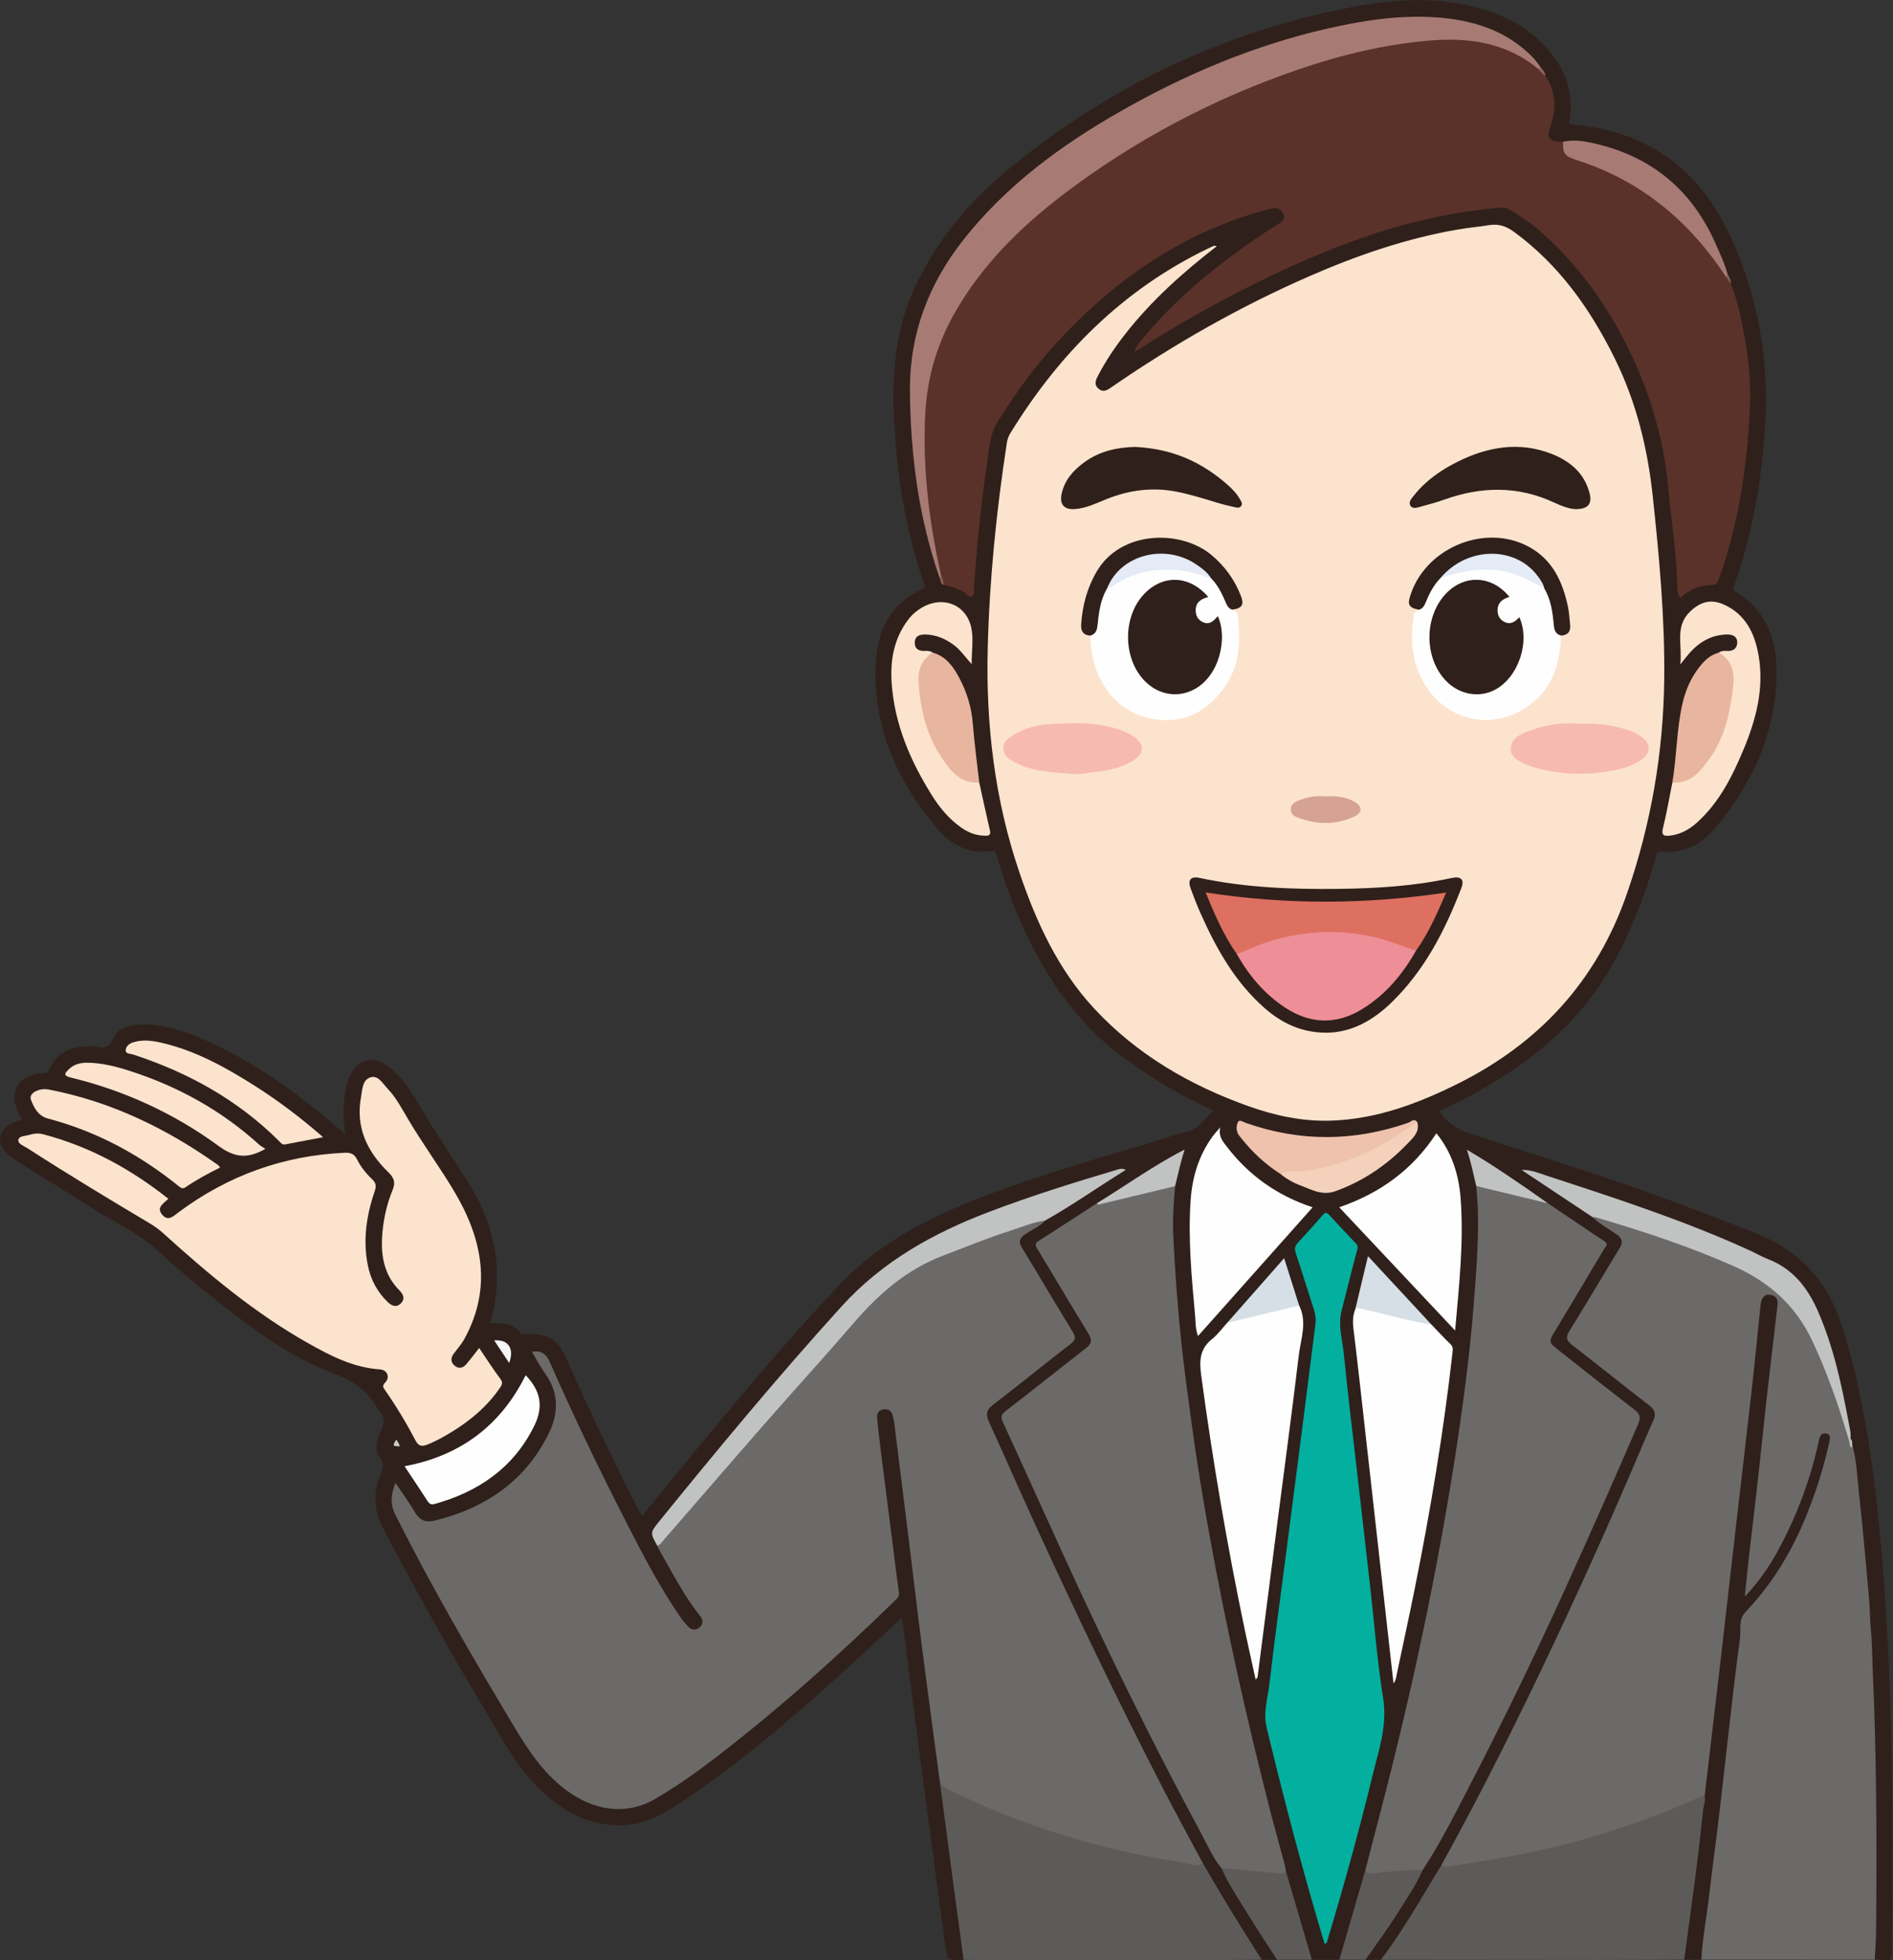 <?xml version="1.0" encoding="UTF-8"?>
<!DOCTYPE svg PUBLIC "-//W3C//DTD SVG 1.1//EN" "http://www.w3.org/Graphics/SVG/1.1/DTD/svg11.dtd">
<svg version="1.1" xmlns="http://www.w3.org/2000/svg" xmlns:xlink="http://www.w3.org/1999/xlink" x="0" y="0" width="655.8" height="679.2" viewBox="0, 0, 655.8, 679.2">
  <rect x="0" y="0" width="655.8" height="679.2" fill="#333333" stroke="none"/>
  <defs>
    <clipPath id="Clip_1">
      <path d="M-0,679.2 L655.644,679.2 L655.644,0.036 L-0,0.036 z"/>
    </clipPath>
  </defs>
  <g id="Layer_1">
    <g clip-path="url(#Clip_1)">
      <path d="M478.433,679.05 C476.653,679.038 474.872,679.032 473.092,679.02 C472.817,677.628 473.891,676.83 474.55,675.906 C481.016,666.828 486.944,657.408 492.411,647.7 C505.66,624.978 517.265,601.404 528.671,577.723 C536.347,561.788 543.699,545.708 550.915,529.564 C556.174,517.796 561.292,505.967 566.439,494.151 C567.544,491.614 567.147,490.05 564.881,488.325 C556.374,481.85 548.039,475.149 539.637,468.537 C535.916,465.609 535.793,464.648 538.257,460.508 C543.419,451.834 548.638,443.193 553.828,434.534 C555.898,431.081 555.858,431.14 552.457,428.756 C546.973,424.915 541.353,421.271 535.892,417.398 C527.125,411.557 518.588,405.364 509.152,399.39 C510.524,403.85 511.45,407.711 512.206,411.618 C513.725,423.295 512.694,434.936 511.849,446.585 C509.923,473.114 506.054,499.388 501.526,525.573 C497.201,550.585 491.912,575.404 486.05,600.096 C482.265,616.038 478.258,631.92 473.771,647.682 C471.359,656.13 469.016,664.596 466.552,673.032 C465.943,675.114 465.668,677.37 464.018,679.026 C460.836,679.026 457.654,679.032 454.472,679.032 C453.392,678.306 453.137,677.124 452.785,675.984 C449.944,666.786 447.473,657.486 444.766,648.246 C435.435,614.706 427.57,580.824 420.878,546.665 C415.898,521.243 411.817,495.67 408.794,469.949 C407.491,458.855 406.586,447.699 406.049,436.513 C405.652,428.21 405.204,419.956 406.341,411.698 C407.081,407.798 407.889,403.908 409.091,399.885 C399.1,405.173 389.933,411.68 380.388,417.565 C374.35,421.482 368.275,425.341 362.266,429.302 C359.378,431.205 359.36,431.312 361.117,434.233 C366.478,443.143 371.83,452.059 377.159,460.988 C379.456,464.836 379.361,465.503 375.922,468.206 C367.513,474.818 359.152,481.49 350.701,488.048 C347.401,490.609 347.399,490.625 349.059,494.391 C358.369,515.519 368.027,536.488 377.851,557.384 C386.53,575.845 395.561,594.13 404.808,612.306 C410.789,624.066 416.95,635.736 423.635,647.118 C429.066,657.024 435.05,666.594 441.412,675.936 C442.029,676.836 443.264,677.634 442.424,679.05 C440.642,679.038 438.859,679.026 437.077,679.014 C435.847,678.252 435.167,677.016 434.377,675.87 C427.701,666.18 421.897,655.962 416.079,645.75 C404.057,624.414 393.203,602.466 382.442,580.481 C372.518,560.205 362.971,539.746 353.728,519.146 C350.006,510.852 346.364,502.523 342.581,494.257 C340.373,489.434 340.564,488.674 344.617,485.429 C352.807,478.872 361.085,472.426 369.354,465.968 C371.422,464.354 371.759,463.091 370.324,460.784 C364.942,452.13 359.798,443.327 354.536,434.597 C351.583,429.698 351.757,428.958 356.663,425.842 C358.348,424.771 360.128,423.846 361.659,422.542 C370.305,417.337 378.644,411.647 387.17,406.201 C373.359,410.135 359.651,414.359 346.183,419.365 C336.422,422.993 326.957,427.239 317.786,432.162 C305.482,438.767 296.215,448.921 286.885,458.92 C277.757,468.7 269.146,478.952 260.536,489.196 C249.48,502.349 238.562,515.614 227.823,529.027 C225.769,531.593 227.456,533.476 228.451,535.58 C233.038,543.546 237.192,551.773 242.83,559.097 C244.119,560.773 244.454,562.574 242.828,564.244 C241.45,565.659 239.357,565.438 237.483,563.717 C235.243,561.661 233.746,559.028 232.184,556.479 C221.512,539.067 212.529,520.765 203.701,502.376 C198.986,492.554 194.358,482.695 189.932,472.739 C189.133,470.941 187.946,469.577 185.461,468.752 C187.018,471.426 188.236,473.704 189.707,475.793 C194.353,482.391 194.258,489.498 191.076,496.326 C182.808,514.065 168.133,523.698 149.45,527.858 C147.007,528.402 145.175,527.396 143.808,525.378 C142.743,523.805 141.712,522.209 140.635,520.645 C139.622,519.175 138.732,517.614 137.305,515.903 C136.04,519.181 136.45,521.938 137.793,524.698 C142.08,533.51 146.705,542.144 151.462,550.709 C161.459,568.714 171.698,586.579 182.63,604.038 C188.086,612.75 194.905,620.01 204.647,624.096 C212.58,627.426 220.081,626.502 227.311,622.182 C239.969,614.622 251.555,605.574 262.832,596.145 C278.549,583.007 293.904,569.454 308.44,554.996 C310.012,553.433 310.63,551.969 310.358,549.736 C308.509,534.564 306.416,519.424 304.579,504.251 C304.135,500.582 303.745,496.905 303.172,493.252 C303.063,492.559 303.064,491.855 303.137,491.157 C303.321,489.391 304.131,488.08 305.984,487.786 C307.967,487.471 309.252,488.471 309.883,490.295 C310.807,492.969 310.821,495.804 311.179,498.57 C313.521,516.701 315.784,534.842 318.076,552.979 C320.781,574.385 323.635,595.772 326.299,617.19 C329.123,636.456 331.427,655.788 334.277,675.048 C334.478,676.404 334.942,677.82 333.822,679.044 C328.28,679.296 328.173,679.314 327.456,674.028 C324.528,652.458 321.643,630.882 318.799,609.3 C316.725,593.557 314.742,577.804 312.706,562.058 C312.658,561.691 312.466,561.344 312.239,560.699 C306.008,566.48 300.016,572.158 293.896,577.694 C275.586,594.256 257.015,610.5 236.386,624.198 C229.859,628.53 223.223,632.412 214.967,632.472 C202.478,632.562 193.099,626.448 184.964,617.832 C177.556,609.99 172.678,600.39 167.224,591.23 C155.186,571.007 143.696,550.476 132.769,529.623 C129.411,523.216 129.206,517.09 131.956,510.692 C132.817,508.69 132.991,507.115 131.661,505.194 C129.435,501.979 130.586,498.587 132.105,495.523 C133.318,493.076 133.319,491.083 131.445,489.111 C131.377,489.04 131.327,488.95 131.279,488.862 C127.937,482.733 123.332,478.751 116.379,476.239 C100.841,470.624 87.745,460.592 74.837,450.484 C67.991,445.122 61.352,439.505 54.967,433.6 C47.994,427.152 39.272,423.412 31.426,418.317 C23.227,412.992 14.831,407.969 6.554,402.761 C5.042,401.811 3.55,400.747 2.294,399.491 C-1.264,395.932 -0.62,391.797 3.787,389.441 C4.987,388.8 6.299,388.37 7.646,387.807 C7.397,387.364 7.214,387.017 7.012,386.682 C2.461,379.134 5.795,372.549 14.518,371.859 C15.561,371.776 16.54,372.016 17.141,370.545 C19.771,364.117 25.246,362.542 31.517,362.522 C32.213,362.52 32.927,362.578 33.602,362.737 C36.148,363.337 37.798,363.075 39.052,360.108 C40.628,356.377 44.36,355.254 48.261,355.051 C56.384,354.627 63.814,357.224 71.063,360.427 C88.502,368.132 103.729,379.183 117.986,391.679 C118.417,392.057 118.864,392.417 119.637,393.065 C118.712,386.954 118.679,381.245 120.21,375.628 C120.574,374.293 121.069,372.95 121.751,371.753 C124.432,367.05 129.241,365.911 133.722,368.95 C138.208,371.993 141.322,376.302 143.998,380.893 C149.631,390.556 155.899,399.807 161.912,409.225 C171.189,423.755 174.666,439.624 170.3,456.718 C170.201,457.104 170.088,457.489 170.029,457.882 C170.002,458.06 170.089,458.255 170.14,458.524 C173.893,458.483 177.739,458.244 180.267,461.932 C180.827,462.75 181.759,462.215 182.499,462.215 C190.495,462.217 193.234,464.069 196.476,471.401 C204.216,488.907 212.529,506.142 221.212,523.199 C221.522,523.81 221.897,524.389 222.429,525.305 C226.883,519.828 231.159,514.504 235.505,509.237 C253.567,487.354 271.599,465.453 291.175,444.871 C302.78,432.668 316.89,424.491 332.197,418.033 C352.538,409.45 373.694,403.313 394.821,397.08 C400.175,395.5 405.442,393.569 410.864,392.288 C415.31,391.237 417.424,387.752 420.392,384.778 C409.254,379.814 399.044,373.667 389.377,366.554 C371.918,353.706 360.674,336.315 352.425,316.67 C349.681,310.135 347.402,303.439 345.34,296.665 C345.046,295.7 345.028,294.728 343.497,294.955 C335.675,296.116 329.413,292.664 324.691,287.101 C310.822,270.761 302.442,252.058 303.362,230.222 C303.84,218.863 308.281,209.235 319.415,204.166 C320.985,203.452 320.308,202.699 320.021,201.872 C313.67,183.623 310.735,164.767 309.752,145.531 C308.926,129.38 310.214,113.606 317.297,98.755 C325.057,82.481 336.54,69.095 350.362,57.823 C384.854,29.696 423.953,11.062 467.701,2.584 C482.675,-0.317 497.804,-1.406 512.795,2.93 C523.347,5.981 532.433,11.272 538.829,20.476 C543.166,26.715 544.968,33.626 543.77,41.195 C543.577,42.417 543.295,43.049 545.066,43.199 C571.196,45.412 589.142,59.039 599.836,82.696 C609.456,103.978 613.08,126.264 611.376,149.527 C610.044,167.731 606.954,185.551 600.81,202.783 C600.462,203.76 600.126,204.426 601.404,205.183 C611.952,211.421 615.498,221.532 615.438,232.91 C615.324,253.531 607.344,271.362 594.185,286.891 C589.53,292.383 583.439,295.9 575.76,295.035 C573.872,294.823 573.931,296.02 573.614,297.136 C569.892,310.222 565.012,322.819 558.321,334.716 C546.666,355.438 528.836,369.305 508.315,380.239 C505.591,381.69 502.786,382.998 499.971,384.267 C498.79,384.8 498.454,385.001 499.472,386.263 C501.919,389.296 504.799,391.282 508.583,392.533 C532.325,400.383 556.288,407.582 579.726,416.338 C589.436,419.966 599.12,423.67 608.742,427.526 C623.646,433.498 633.288,444.137 638.16,459.606 C643.338,476.059 646.572,492.854 648.816,509.882 C652.788,540.117 654.348,570.525 655.158,600.984 C655.83,626.268 655.698,651.546 655.392,676.824 C655.368,678.648 654.96,679.398 653.076,679.152 C651.894,678.996 650.682,679.056 649.488,679.02 C648.174,677.586 648.432,675.828 648.672,674.172 C649.086,671.286 649.098,668.4 649.098,665.502 C649.092,650.91 649.2,636.318 649.068,621.726 C648.93,606.348 648.48,590.973 647.76,575.617 C646.608,550.873 644.484,526.196 641.226,501.634 C640.866,500.683 640.89,499.645 640.548,498.69 C638.46,484.523 635.436,470.587 630.15,457.219 C628.974,454.24 627.48,451.408 625.944,448.603 C623.148,443.487 618.738,440.199 613.608,437.651 C600.696,431.239 587.313,425.978 573.79,421.047 C559.262,415.751 544.484,411.198 529.433,406.021 C537.283,411.061 544.421,416.332 551.874,421.141 C554.268,422.947 556.746,424.632 559.245,426.292 C563.103,428.854 563.425,430.133 560.947,434.156 C555.547,442.922 550.293,451.776 544.999,460.605 C543.108,463.758 543.139,463.749 546.1,466.124 C554.442,472.815 562.974,479.267 571.258,486.031 C574.246,488.47 574.594,489.794 573.106,493.279 C562.712,517.636 551.96,541.829 540.792,565.846 C531.77,585.247 522.092,604.32 512.483,623.424 C508.58,631.182 504.339,638.778 500.029,646.332 C494.201,656.304 488.318,666.246 481.777,675.78 C480.873,677.094 480.068,678.492 478.433,679.05" fill="#2F201B"/>
    </g>
    <path d="M641.748,500.876 C643.188,506.065 643.356,511.445 643.95,516.742 C645.348,529.203 646.398,541.703 647.532,554.192 C647.838,557.565 647.766,560.955 648.096,564.344 C648.612,569.597 648.594,574.901 648.834,580.181 C650.154,609.636 650.178,639.102 649.956,668.574 C649.926,672.054 649.65,675.54 649.488,679.02 C629.46,679.014 609.432,679.014 589.403,679.008 C588.345,677.808 588.572,676.38 588.767,675.006 C591.515,655.614 593.803,636.156 596.133,616.71 C598.285,598.753 600.408,580.792 602.364,562.811 C602.592,560.729 603.222,558.936 604.644,557.413 C618.618,542.458 626.388,524.306 631.608,504.867 C632.178,502.751 633.198,500.586 632.268,498.048 C630.738,499.07 630.804,500.587 630.486,501.857 C626.796,516.492 621.444,530.434 613.356,543.244 C611.49,546.205 609.45,549.051 607.08,551.64 C606.42,552.361 605.736,553.477 604.68,553.074 C603.42,552.59 603.768,551.23 603.876,550.163 C604.794,541.318 605.874,532.49 606.87,523.654 C608.994,504.79 611.064,485.92 613.164,467.053 C613.65,462.683 614.196,458.32 614.592,453.941 C614.628,453.543 614.718,453.149 614.736,452.75 C614.784,451.513 614.802,450.197 613.206,449.949 C611.604,449.699 611.142,450.947 610.938,452.165 C610.608,454.134 610.434,456.13 610.212,458.114 C607.086,486.619 603.918,515.119 600.672,543.611 C597.838,568.528 594.962,593.44 592.028,618.348 C591.875,619.638 591.662,620.922 591.007,622.08 C588.769,624.006 585.958,624.894 583.326,626.004 C562.828,634.68 541.631,641.004 519.667,644.748 C514.252,645.672 508.809,646.398 503.389,647.28 C502.018,647.508 500.179,648.378 499.426,646.116 C510.937,625.32 521.681,604.128 531.983,582.721 C545.305,555.038 557.955,527.046 569.9,498.739 C570.831,496.534 571.819,494.352 572.786,492.163 C573.711,490.072 573.394,488.55 571.404,487.019 C562.403,480.092 553.572,472.944 544.584,466 C542.494,464.385 542.422,463.204 543.822,460.963 C549.689,451.579 555.269,442.016 561.04,432.571 C562.373,430.388 562.01,428.999 559.909,427.603 C557.097,425.736 554.121,424.076 551.663,421.708 C552.904,420.729 554.191,421.379 555.375,421.736 C571.354,426.55 587.13,431.879 602.418,438.671 C616.35,444.861 625.092,455.53 630.846,469.207 C634.884,478.792 638.67,488.445 640.818,498.659 C641.298,499.324 640.65,500.467 641.748,500.876" fill="#6C6969"/>
    <path d="M333.822,679.044 C332.927,672.45 332.024,665.856 331.141,659.262 C330.033,650.994 328.942,642.72 327.845,634.452 C327.062,628.548 326.283,622.638 325.502,616.734 C345.049,628.674 366.713,635.004 388.688,640.458 C397.892,642.744 407.25,644.286 416.654,645.522 C423.159,656.874 430.034,667.998 437.077,679.014 C433.588,679.056 430.099,679.122 426.61,679.122 C396.776,679.134 366.942,679.128 337.108,679.128 C336.013,679.128 334.918,679.068 333.822,679.044" fill="#5D5B5A"/>
    <path d="M499.426,646.116 C500.198,647.052 501.295,646.83 502.217,646.692 C517.312,644.394 532.368,641.934 547.101,637.77 C561.49,633.708 575.537,628.74 589.151,622.56 C589.6,622.356 590.095,622.254 590.569,622.11 C591.64,623.058 591.349,624.276 591.202,625.452 C589.119,642.036 587.218,658.644 584.89,675.192 C584.696,676.572 584.549,677.976 583.472,679.032 C573.199,679.068 562.925,679.128 552.651,679.122 C527.912,679.116 503.172,679.074 478.433,679.05 C485.023,670.284 490.571,660.846 496.195,651.456 C497.264,649.668 498.349,647.892 499.426,646.116" fill="#5D5B5A"/>
    <path d="M583.472,679.032 C584.806,669.12 586.184,659.208 587.458,649.284 C588.391,642.006 589.246,634.716 589.996,627.42 C590.178,625.65 590.962,623.94 590.57,622.11 C592.409,606.498 594.271,590.885 596.083,575.268 C597.907,559.553 599.672,543.83 601.482,528.113 C603.234,512.891 605.052,497.676 606.762,482.449 C607.872,472.559 608.838,462.652 609.864,452.752 C609.996,451.454 610.104,450.087 611.136,449.183 C612.03,448.396 613.242,448.514 614.268,448.944 C615.678,449.535 615.96,450.806 615.798,452.203 C614.466,463.666 613.098,475.124 611.802,486.592 C610.896,494.603 610.134,502.63 609.234,510.642 C608.148,520.331 606.972,530.011 605.868,539.698 C605.376,543.996 604.962,548.303 604.44,553.279 C609.24,548.211 612.768,543.067 615.78,537.586 C622.506,525.352 627.312,512.38 630.228,498.726 C630.534,497.299 631.116,496.486 632.598,496.723 C634.452,497.017 633.972,498.523 633.75,499.571 C631.722,508.952 628.776,518.045 625.062,526.897 C620.112,538.702 613.446,549.379 604.596,558.687 C602.178,561.224 603.198,564.812 602.772,567.885 C601.176,579.311 599.953,590.79 598.62,602.25 C597.54,611.544 596.545,620.844 595.433,630.132 C594.38,638.928 593.14,647.694 592.139,656.49 C591.284,664.002 589.816,671.442 589.403,679.008 C587.426,679.014 585.449,679.026 583.472,679.032" fill="#2F201B"/>
    <path d="M442.424,679.05 C439,673.734 435.475,668.478 432.182,663.084 C429.038,657.93 425.609,652.932 423.174,647.37 C423.827,646.596 424.739,646.482 425.629,646.596 C432.235,647.436 438.934,647.286 445.505,648.474 C448.494,658.662 451.483,668.85 454.472,679.032 C450.457,679.038 446.44,679.044 442.424,679.05" fill="#5D5B5A"/>
    <path d="M464.018,679.026 C467.02,668.646 470.021,658.272 473.023,647.898 C477.373,648.114 481.686,647.568 486.012,647.274 C488.327,647.118 490.723,646.386 492.879,647.946 C490.436,653.514 486.93,658.47 483.724,663.576 C480.404,668.868 476.654,673.884 473.092,679.02 C470.067,679.02 467.042,679.026 464.018,679.026" fill="#5D5B5A"/>
    <path d="M421.555,85.309 C409.656,94.485 398.842,104.224 389.79,115.785 C386.336,120.196 383.215,124.826 380.601,129.791 C379.74,131.426 378.761,133.086 380.54,134.659 C382.336,136.245 383.859,134.993 385.358,133.961 C406.948,119.089 429.638,106.172 453.677,95.679 C470.268,88.437 487.304,82.56 505.211,79.503 C508.753,78.899 512.343,78.587 515.889,78.005 C519.151,77.471 521.822,78.377 524.491,80.334 C540.128,91.794 550.934,107.043 559.402,124.196 C566.871,139.325 570.806,155.364 572.588,172.096 C574.834,193.169 576.792,214.246 576.543,235.46 C576.244,260.912 571.948,285.664 563.593,309.749 C553.124,339.93 533.212,361.534 504.782,375.638 C490.99,382.48 476.779,387.776 461.161,388.304 C451.331,388.636 441.895,386.627 432.716,383.37 C412.288,376.12 393.899,365.445 379.067,349.464 C366.548,335.977 359.013,319.536 353.157,302.302 C344.609,277.142 341.516,251.216 342.182,224.715 C342.784,200.804 345.175,177.084 348.805,153.466 C348.992,152.242 349.362,151.166 350,150.128 C366.937,122.537 388.974,100.402 418.393,86.157 C419.108,85.811 419.833,85.48 420.568,85.18 C420.721,85.118 420.942,85.221 421.555,85.309" fill="#FCE3CD"/>
    <path d="M416.654,645.522 C414.339,647.166 411.938,645.702 409.76,645.366 C388.382,642.06 367.58,636.492 347.452,628.548 C341.529,626.208 335.782,623.418 329.98,620.784 C328.085,619.92 326.261,618.894 325.502,616.734 C323.521,601.842 321.486,586.96 319.575,572.06 C317.854,558.641 316.279,545.203 314.621,531.775 C313.011,518.74 311.381,505.708 309.745,492.676 C309.659,491.987 309.418,491.319 309.283,490.634 C308.961,489.001 307.97,488.194 306.322,488.328 C304.456,488.48 303.679,489.679 303.852,491.411 C304.258,495.47 304.73,499.525 305.24,503.573 C306.556,514.036 307.91,524.494 309.244,534.955 C309.936,540.383 310.567,545.819 311.345,551.236 C311.514,552.416 311.513,553.175 310.553,554.113 C290.254,573.929 269.131,592.802 246.581,610.038 C240.394,614.766 233.975,619.182 227.28,623.172 C217.473,629.01 206.113,627.804 195.979,620.172 C188.039,614.196 182.786,606.126 177.798,597.781 C163.45,573.779 149.348,549.641 136.852,524.603 C135.127,521.147 135.424,517.796 137.005,513.834 C139.426,517.451 141.719,520.562 143.665,523.877 C145.385,526.809 147.379,527.698 150.816,526.841 C168.184,522.511 181.817,513.282 189.941,497.035 C193.42,490.078 193.851,482.888 188.939,476.075 C187.199,473.662 185.836,470.976 184.291,468.399 C187.143,467.801 189.166,468.959 190.457,471.91 C198.627,490.584 207.483,508.933 216.758,527.079 C222.62,538.547 228.548,549.992 235.891,560.619 C236.624,561.68 237.49,562.662 238.382,563.597 C239.594,564.867 241.065,565.054 242.38,563.888 C243.712,562.708 243.609,561.253 242.515,559.888 C236.737,552.675 232.647,544.421 228.07,536.468 C227.921,536.21 227.83,535.921 227.712,535.646 C229.567,532.165 232.437,529.473 234.972,526.547 C245.497,514.396 256.004,502.227 266.635,490.168 C275.417,480.208 284.177,470.227 293.111,460.399 C296.399,456.781 299.877,453.336 303.005,449.557 C308.518,442.895 316.117,439.217 323.749,435.656 C334.373,430.698 345.5,427.086 356.629,423.493 C358.348,422.939 360.109,421.789 362.047,422.931 C360.11,425.172 357.278,426.125 354.961,427.828 C353.21,429.115 352.745,430.225 354.008,432.285 C359.956,441.984 365.68,451.819 371.632,461.515 C372.853,463.504 372.61,464.377 370.763,465.794 C361.747,472.716 352.946,479.917 343.93,486.836 C341.59,488.632 341.519,490.268 342.627,492.699 C347.967,504.413 353.122,516.213 358.481,527.918 C372.578,558.709 387.208,589.244 402.713,619.356 C407.237,628.14 412,636.804 416.654,645.522" fill="#6C6969"/>
    <path d="M535.384,26.309 C538.924,31.659 539.305,37.36 537.272,43.327 C535.677,48.014 536.459,49.102 541.454,49.134 C542.203,53.02 545.075,54.304 548.478,55.459 C569.021,62.435 584.831,75.577 597.077,93.265 C597.543,93.937 597.82,94.672 598.11,95.412 C598.672,96.349 599.259,97.276 599.614,98.321 C602.328,105.395 603.786,112.802 604.962,120.229 C606.084,127.307 606.57,134.487 606.216,141.669 C605.238,161.821 602.328,181.628 595.442,200.71 C594.997,201.946 594.478,202.782 592.945,202.754 C588.762,202.68 585.22,204.336 582.034,207.238 C581.352,206.13 581.063,205.05 581.053,203.86 C580.954,192.404 579.017,181.11 578.014,169.733 C576.357,150.934 570.824,133.309 562.018,116.647 C554.813,103.016 545.636,90.924 534.167,80.627 C530.764,77.572 526.958,74.986 523.019,72.63 C522.037,72.043 520.985,71.861 519.854,71.957 C503.109,73.37 486.877,77.099 471.053,82.699 C454.175,88.673 438.037,96.251 422.286,104.738 C412.454,110.036 402.855,115.708 392.935,122.04 C393.88,119.089 395.765,117.469 397.264,115.691 C406.829,104.346 418.096,94.874 430.071,86.191 C434.11,83.263 438.224,80.464 442.489,77.878 C443.854,77.05 445.449,76.022 444.599,74.111 C443.795,72.304 442.409,71.771 440.182,72.334 C420.919,77.197 403.768,86.161 388.1,98.27 C380.324,104.281 373.265,111.028 366.609,118.178 C358.724,126.647 351.977,136.036 345.796,145.826 C342.628,150.842 342.578,156.635 341.723,162.177 C340.485,170.212 339.655,178.313 338.808,186.402 C338.218,192.034 337.898,197.695 337.44,203.341 C337.348,204.486 337.929,205.961 336.6,206.61 C335.482,207.155 334.96,205.745 334.138,205.273 C331.952,204.019 329.633,203.162 327.168,202.678 C326.008,201.891 326.322,200.458 325.738,199.416 C322.658,189.646 321.476,179.554 320.348,169.421 C319.738,163.948 319.578,158.447 319.432,152.998 C319.004,137.077 321.99,121.816 330.133,107.832 C340.805,89.503 355.93,75.422 372.811,63.034 C386.297,53.137 400.699,44.711 415.702,37.364 C437.696,26.591 460.55,18.285 484.855,14.45 C494.952,12.857 505.078,11.944 515.209,14.306 C521.829,15.851 527.902,18.475 532.91,23.215 C533.731,24.247 534.674,25.185 535.384,26.309" fill="#5A3229"/>
    <path d="M445.505,648.474 C444.625,649.482 443.495,649.104 442.429,649.014 C436.01,648.474 429.593,647.922 423.175,647.37 C420.178,643.71 418.334,639.36 416.121,635.262 C399.275,604.044 383.702,572.191 368.927,539.947 C361.734,524.248 354.676,508.486 347.45,492.802 C346.624,491.01 346.756,490.192 348.374,488.947 C357.7,481.772 366.873,474.399 376.163,467.177 C378.094,465.677 378.487,464.424 377.116,462.194 C371.104,452.416 365.306,442.508 359.342,432.7 C358.528,431.362 358.553,430.772 359.926,429.903 C366.664,425.636 373.33,421.256 380.021,416.917 C387.395,414.608 394.949,413.01 402.461,411.248 C403.97,410.894 405.503,410.185 407.092,411 C406.59,416.77 406.196,422.549 406.47,428.342 C407.054,440.678 407.978,452.983 409.266,465.273 C410.282,474.976 411.681,484.616 412.967,494.277 C414.676,507.104 416.833,519.857 419.134,532.585 C424.769,563.756 431.705,594.646 439.499,625.344 C441.241,632.202 443.174,639.006 445,645.846 C445.23,646.704 445.34,647.598 445.505,648.474" fill="#6C6969"/>
    <path d="M492.879,647.946 C487.278,647.856 481.727,648.456 476.169,649.05 C475.075,649.164 473.483,649.848 473.024,647.898 C476.111,635.952 479.289,624.024 482.266,612.054 C488.219,588.109 493.536,564.02 498.086,539.776 C501.019,524.149 503.65,508.453 505.898,492.713 C507.739,479.828 509.329,466.899 510.382,453.904 C511.292,442.678 512.227,431.468 512.023,420.199 C511.967,417.119 511.628,414.044 511.418,410.968 C511.953,410.597 512.562,410.59 513.146,410.723 C520.919,412.501 528.819,413.811 536.228,416.938 C542.744,421.325 549.231,425.756 555.795,430.07 C557.447,431.156 556.208,431.951 555.746,432.728 C550.097,442.249 544.409,451.747 538.709,461.238 C536.537,464.855 536.475,465.076 539.662,467.605 C548.402,474.542 557.158,481.462 566.002,488.266 C567.92,489.742 568.644,490.831 567.542,493.388 C559.453,512.163 551.171,530.85 542.725,549.468 C531.919,573.286 520.51,596.811 508.48,620.028 C503.578,629.49 498.752,639.018 492.879,647.946" fill="#6C6969"/>
    <path d="M166,467.089 C168.515,470.788 170.809,474.406 173.374,477.821 C174.507,479.33 173.658,480.206 172.96,481.219 C168.684,487.417 163.03,492.124 156.684,496.049 C153.885,497.78 151.023,499.396 147.934,500.596 C146.052,501.326 144.953,501.065 143.92,499.09 C140.774,493.077 137.277,487.255 133.385,481.685 C132.725,480.74 132.338,480.215 133.447,479.057 C135.208,477.218 134.155,474.669 131.653,474.505 C122.386,473.898 114.406,469.752 106.592,465.338 C88.213,454.955 72.157,441.464 56.588,427.358 C55.172,426.074 53.666,424.97 52.027,423.993 C37.711,415.459 23.435,406.859 9.436,397.811 C8.215,397.023 6.116,396.358 6.37,394.939 C6.622,393.529 8.851,393.652 10.249,393.215 C11.795,392.732 13.405,392.621 14.983,393.035 C31.073,397.258 45.309,405.06 58.321,415.37 C56.782,416.983 54.066,418.243 56.117,420.805 C58.23,423.443 60.17,421.318 61.988,419.968 C79.06,407.302 98.179,400.393 119.444,399.432 C121.455,399.341 122.737,399.816 123.69,401.728 C124.985,404.326 126.827,406.634 128.932,408.617 C130.341,409.945 130.382,411.113 129.804,412.798 C126.943,421.133 125.684,429.656 127.424,438.416 C128.4,443.33 130.656,447.605 134.279,451.128 C135.767,452.576 137.446,453.17 138.974,451.531 C140.37,450.034 139.771,448.521 138.358,447.1 C132.722,441.431 131.803,434.334 132.508,426.823 C132.977,421.829 134.108,416.951 136.018,412.328 C137.074,409.771 136.522,408.121 134.617,406.274 C127.262,399.142 123.137,390.732 125.064,380.177 C125.541,377.565 125.506,374.17 128.385,373.295 C131.048,372.486 132.574,375.442 134.243,377.19 C137.308,380.397 139.32,384.335 141.564,388.11 C146.512,396.436 152.249,404.284 157.21,412.562 C166.982,428.869 170.687,446.038 160.894,463.922 C159.896,465.745 158.47,467.336 157.22,469.016 C156.091,470.533 156.056,472.007 157.545,473.239 C158.964,474.413 160.4,474.035 161.511,472.734 C163.046,470.935 164.464,469.033 166,467.089" fill="#FCE3CD"/>
    <path d="M458.869,673.542 C457.321,668.244 455.743,662.958 454.232,657.654 C448.653,638.088 443.556,618.39 438.793,598.607 C437.543,593.416 439.187,588.491 439.765,583.498 C441.484,568.637 443.534,553.815 445.452,538.977 C447.383,524.041 449.32,509.104 451.234,494.165 C452.742,482.39 454.217,470.611 455.713,458.834 C455.944,457.014 455.689,455.284 455.115,453.533 C453.034,447.179 451.09,440.78 448.967,434.441 C448.468,432.949 448.461,431.848 449.574,430.654 C452.503,427.51 455.386,424.322 458.197,421.073 C459.076,420.058 459.596,420.009 460.508,421.009 C463.536,424.329 466.641,427.58 469.727,430.847 C470.302,431.456 470.491,431.941 470.228,432.913 C468.311,440.039 466.538,447.205 464.736,454.362 C463.5,459.272 465.038,464.069 465.518,468.879 C466.865,482.378 468.509,495.848 470.047,509.327 C471.573,522.708 473.126,536.085 474.643,549.467 C476.115,562.453 477.089,575.518 479.166,588.406 C480.707,597.968 477.598,606.528 475.46,615.36 C470.837,634.464 465.562,653.394 459.901,672.216 C459.767,672.66 459.87,673.242 458.869,673.542" fill="#03B09F"/>
    <path d="M533.011,23.973 C521.795,14.682 508.732,12.847 494.725,14.095 C479.43,15.457 464.641,19.007 450.189,23.942 C420.588,34.049 393.196,48.46 368.305,67.421 C353.437,78.748 340.274,91.777 330.877,108.181 C324.676,119.004 321.238,130.633 320.558,143.129 C319.516,162.286 321.914,181.08 326.078,199.715 C326.328,200.33 326.053,200.418 325.532,200.258 C320.699,186.341 317.779,172.027 316.356,157.37 C315.631,149.909 315.241,142.451 315.23,134.957 C315.201,115.399 321.782,98.26 333.823,83.008 C348.695,64.172 367.619,50.296 388.232,38.548 C410.719,25.732 434.384,15.75 459.694,9.938 C471.991,7.114 484.416,5.187 497.068,5.989 C509.945,6.805 521.817,10.381 531.131,19.987 C532.094,20.981 532.846,22.178 533.696,23.28 C533.887,23.925 533.596,24.094 533.011,23.973" fill="#A77B74"/>
    <path d="M450.074,452.365 C452.956,458.159 450.611,463.982 449.932,469.705 C447.613,489.232 444.96,508.718 442.45,528.223 C440.182,545.846 437.933,563.472 435.664,581.095 C435.644,581.253 435.452,581.389 435.004,581.976 C433.668,575.884 432.359,570.152 431.159,564.398 C425.086,535.28 420.089,505.98 416.127,476.496 C415.463,471.554 415.6,467.407 419.848,464.036 C421.855,462.443 423.4,460.267 425.155,458.356 C426.078,457.574 427.068,456.924 428.281,456.671 C434.725,455.327 441.07,453.556 447.506,452.178 C448.367,451.994 449.265,451.678 450.074,452.365" fill="#FEFEFE"/>
    <path d="M495.857,458.924 C498.065,461.217 500.215,463.568 502.507,465.774 C503.485,466.715 503.313,467.647 503.188,468.763 C500.098,496.238 495.545,523.478 490.097,550.573 C488.113,560.443 485.959,570.278 483.884,580.129 C483.662,581.179 483.586,582.277 482.763,583.292 C478.875,548.633 475.009,514.127 471.13,479.621 C470.405,473.175 469.657,466.731 468.866,460.293 C468.581,457.972 468.678,455.723 469.549,453.535 C469.944,452.582 470.776,452.539 471.562,452.723 C479.226,454.523 486.968,455.998 494.518,458.268 C494.993,458.411 495.44,458.645 495.857,458.924" fill="#FEFEFE"/>
    <path d="M422.73,390.619 C422.065,393.797 423.584,395.445 424.88,397.147 C432.532,407.188 442.344,414.238 454.739,418.339 C441.486,433.225 428.398,447.926 415.03,462.943 C414.06,460.35 414.22,457.974 414.012,455.693 C412.806,442.479 411.566,429.254 412.469,415.966 C413.012,407.974 415.244,400.483 419.999,393.898 C420.676,392.959 421.48,392.112 422.73,390.619" fill="#FEFEFE"/>
    <path d="M362.047,422.931 C357.865,423.499 354.004,425.174 350.027,426.441 C342.038,428.987 334.288,432.17 326.467,435.177 C313.939,439.994 304.376,448.429 295.782,458.393 C285.676,470.111 275.246,481.547 265.052,493.189 C253.412,506.483 241.882,519.873 230.283,533.203 C229.511,534.089 228.89,535.172 227.712,535.646 C225.236,531.107 225.188,531.068 228.409,527.102 C248.938,501.824 269.686,476.747 291.595,452.624 C305.727,437.063 323.236,427.319 342.478,419.983 C357.211,414.365 372.248,409.689 387.35,405.203 C388.03,405.002 388.681,404.767 390.026,405.355 C380.435,411.282 371.572,417.613 362.047,422.931" fill="#C1C2C2"/>
    <path d="M463.952,418.334 C478.153,413.421 489.458,405.251 497.607,392.681 C502.85,399.072 505.373,406.842 506.005,415.206 C507.145,430.288 505.496,445.277 504.103,461.034 C490.511,446.579 477.352,432.585 463.952,418.334" fill="#FEFEFE"/>
    <path d="M339.248,271.146 C340.472,276.682 341.65,282.227 342.941,287.747 C343.444,289.897 341.777,289.579 340.835,289.556 C337.873,289.486 335.219,288.361 332.815,286.633 C328.693,283.673 325.514,279.853 322.846,275.593 C315.399,263.704 309.944,251.062 308.917,236.885 C308.335,228.83 309.652,221.165 314.762,214.549 C316.06,212.869 317.653,211.522 319.489,210.464 C326.609,206.362 334.653,209.39 336.466,217.388 C337.321,221.161 336.612,225.289 336.612,230.124 C334.24,227.476 332.755,225.272 330.635,223.652 C327.695,221.407 324.478,219.983 320.762,219.864 C318.842,219.803 316.985,220.168 316.915,222.593 C316.849,224.926 318.386,225.644 320.492,225.538 C321.394,225.493 322.299,225.524 323.062,226.127 C323.232,226.684 322.976,227.139 322.588,227.447 C318.645,230.57 318.592,234.933 319.191,239.24 C320.156,246.179 321.753,252.965 325.124,259.249 C327.011,262.765 329.623,265.55 332.479,268.235 C334.43,270.068 337.095,269.95 339.248,271.146" fill="#FCE3CD"/>
    <path d="M595.452,226.157 C596.315,225.518 597.324,225.468 598.323,225.542 C600.396,225.697 601.776,224.675 601.836,222.737 C601.902,220.452 600.126,219.794 598.111,219.857 C592.774,220.023 588.597,222.506 585.177,226.441 C584.326,227.42 583.543,228.457 582.101,230.243 C582.908,223.511 580.077,217.151 585.5,211.922 C589.044,208.506 592.733,207.457 597.205,209.477 C604.704,212.864 607.866,219.39 609.21,226.977 C611.25,238.529 608.352,249.373 603.936,259.911 C600.066,269.16 595.576,278.051 587.986,284.942 C585.265,287.412 582.154,289.155 578.443,289.564 C576.619,289.766 575.459,289.561 576.096,287 C577.394,281.778 578.29,276.455 579.351,271.174 C581.23,269.814 583.703,270.146 585.654,268.701 C589.55,265.816 592.292,262.057 594.263,257.794 C597.505,250.778 599.47,243.411 599.49,235.583 C599.498,232.51 598.868,229.879 596.356,227.899 C595.834,227.487 595.25,226.997 595.452,226.157" fill="#FCE3CD"/>
    <path d="M640.548,499.097 C637.026,487.231 633.042,475.567 627.702,464.34 C621.954,452.245 612.81,444.164 600.75,438.794 C585.215,431.876 569.119,426.612 552.846,421.817 C552.473,421.707 552.058,421.741 551.663,421.708 C543.478,416.266 535.292,410.823 527.107,405.38 C530.341,405.256 533.081,406.482 535.891,407.4 C559.486,415.108 583.097,422.779 605.742,433.076 C608.01,434.108 610.176,435.378 612.492,436.278 C621.09,439.618 626.22,446.162 629.796,454.339 C635.184,466.687 637.998,479.726 640.434,492.879 C640.776,494.735 641.31,496.583 641.058,498.51 C641.388,499.139 641.04,499.177 640.548,499.097" fill="#C1C2C2"/>
    <path d="M76.219,404.566 C72.066,406.637 68.126,408.768 64.42,411.285 C63.419,411.965 62.933,411.844 61.98,411.072 C48.493,400.156 33.527,392.05 16.681,387.599 C13.279,386.701 11.816,383.966 10.718,381.059 C10.189,379.658 11.307,378.615 12.557,378.037 C13.945,377.396 15.442,377.246 16.952,377.538 C38.574,381.713 57.867,391.102 75.677,403.8 C75.826,403.906 75.903,404.111 76.219,404.566" fill="#FCE3CD"/>
    <path d="M182.114,476.513 C187.272,481.939 188.438,487.308 185.003,494.228 C177.85,508.64 165.733,516.905 150.544,521.146 C149.369,521.473 148.728,521.069 148.097,520.093 C145.454,516.005 142.738,511.964 140.151,508.06 C159.501,504.448 173.423,493.971 182.114,476.513" fill="#FEFEFE"/>
    <path d="M111.93,394.04 C107.315,394.917 103.045,395.731 98.774,396.538 C97.687,396.745 97.181,395.89 96.561,395.274 C82.246,381.04 65.099,371.597 46.044,365.363 C45.117,365.06 43.523,365.245 43.547,363.931 C43.571,362.618 44.707,361.642 46.031,361.208 C49.498,360.074 52.97,360.609 56.38,361.42 C68.103,364.21 78.454,370.003 88.499,376.389 C96.672,381.586 104.363,387.439 111.93,394.04" fill="#FCE3CD"/>
    <path d="M91.943,398.078 C85.621,401.708 81.143,401.048 75.692,397.058 C60.28,385.779 43.073,377.863 24.434,373.356 C21.638,372.68 22.634,371.71 23.765,370.57 C25.559,368.762 27.878,368.207 30.354,368.239 C35.498,368.306 40.415,369.602 45.257,371.17 C61.897,376.558 76.865,384.89 89.848,396.686 C90.358,397.15 91.005,397.463 91.943,398.078" fill="#FCE3CD"/>
    <path d="M595.452,226.157 C601.476,229.563 600.834,235.384 600.066,240.696 C598.962,248.351 597.125,255.956 592.534,262.45 C589.306,267.015 585.944,271.596 579.351,271.174 C580.901,262.036 580.808,252.679 582.9,243.625 C583.961,239.034 585.858,234.721 588.829,230.982 C590.583,228.776 592.589,226.866 595.452,226.157" fill="#E8B59F"/>
    <path d="M339.248,271.146 C332.43,271.627 328.968,266.732 325.918,262.062 C320.874,254.336 318.805,245.514 318.208,236.331 C317.925,231.971 319.396,228.554 323.062,226.127 C327.589,227.333 330.114,230.787 332.164,234.58 C334.876,239.598 336.56,244.936 337.015,250.71 C337.553,257.538 338.486,264.335 339.248,271.146" fill="#E8B59F"/>
    <path d="M443.613,406.796 C438.447,403.49 433.997,399.394 430.186,394.597 C429.691,393.973 429.107,393.374 428.793,392.662 C428.203,391.322 428.299,389.732 428.989,388.638 C429.467,387.88 430.783,388.807 431.669,389.118 C450.425,395.699 469.146,395.573 487.891,389.026 C488.752,388.725 489.826,387.356 490.949,388.755 C489.952,391.029 487.728,391.978 485.869,393.229 C475.295,400.343 463.759,405.038 451.066,406.735 C448.577,407.068 446.098,406.869 443.613,406.796" fill="#EEC2AC"/>
    <path d="M597.905,95.863 C585.35,76.771 568.766,62.806 546.806,55.667 C541.966,54.094 541.456,53.44 541.453,49.134 C545.657,48.183 549.791,49.056 553.792,50.05 C572.815,54.779 586.243,66.265 594.21,84.153 C595.827,87.784 597.534,91.382 598.564,95.245 C598.738,95.871 598.476,96.031 597.905,95.863" fill="#A77B74"/>
    <path d="M443.613,406.796 C446.457,405.278 449.616,406.162 452.62,405.686 C465.168,403.699 476.44,398.876 486.749,391.592 C488.129,390.617 489.548,389.699 490.949,388.755 C491.768,391.139 490.619,393.047 489.169,394.634 C481.745,402.761 473.076,409.027 462.583,412.768 C457.946,414.421 454.304,412.159 450.427,410.723 C447.982,409.819 445.666,408.485 443.613,406.796" fill="#F4D1BB"/>
    <path d="M495.857,458.924 C488.122,457.751 480.63,455.491 473.005,453.825 C471.872,453.577 470.753,452.992 469.549,453.535 C470.953,447.652 472.357,441.769 473.911,435.255 C481.433,443.367 488.645,451.146 495.857,458.924" fill="#D5DFE5"/>
    <path d="M450.074,452.365 C441.768,454.361 433.462,456.359 425.155,458.356 C431.587,451.051 438.019,443.747 444.871,435.965 C446.699,441.724 448.387,447.044 450.074,452.365" fill="#D5DFE5"/>
    <path d="M407.092,411 C398.576,413.051 390.06,415.102 381.545,417.155 C380.998,417.287 380.417,417.715 380.021,416.917 C390.109,410.753 399.705,403.785 410.393,398.326 C409.039,402.595 408.111,406.809 407.092,411" fill="#C1C2C2"/>
    <path d="M536.228,416.938 C527.959,414.948 519.688,412.958 511.418,410.968 C510.455,406.835 509.57,402.68 508.2,398.374 C517.877,404.1 527.086,410.468 536.228,416.938" fill="#C1C2C2"/>
    <path d="M171.199,464.456 C176.135,464.036 178.243,467.332 176.394,472.272 C174.674,469.685 173.047,467.237 171.199,464.456" fill="#F6F6F6"/>
    <path d="M137.196,498.891 C137.955,499.459 138.202,500.309 138.537,501.145 C135.959,501.107 135.959,501.107 137.196,498.891" fill="#CDCBCA"/>
    <path d="M640.548,499.097 C640.716,498.901 640.89,498.706 641.058,498.51 C641.91,499.117 641.532,500.083 641.748,500.876 C641.466,500.945 641.772,502.189 641.106,501.294 C640.692,500.732 640.722,499.84 640.548,499.097" fill="#BABBBB"/>
    <path d="M533.011,23.973 C533.24,23.742 533.468,23.511 533.696,23.28 C534.482,24.166 535.336,25.013 535.384,26.309 C534.437,25.689 533.616,24.941 533.011,23.973" fill="#8D645D"/>
    <path d="M325.532,200.258 C325.714,200.077 325.895,199.896 326.077,199.715 C326.972,200.508 326.531,201.793 327.169,202.679 C325.621,202.549 325.985,201.127 325.532,200.258" fill="#835C55"/>
    <path d="M597.905,95.863 C598.124,95.657 598.343,95.451 598.563,95.245 C599.285,96.143 599.712,97.143 599.615,98.321 C599.045,97.502 598.475,96.682 597.905,95.863" fill="#855E58"/>
    <path d="M426.875,211.239 C429.025,211.823 428.909,213.835 429.047,215.314 C429.799,223.398 429.121,231.237 424.209,238.152 C418.589,246.065 410.982,250.489 401.255,249.374 C391.486,248.253 384.404,242.818 380.402,233.588 C378.541,229.297 377.924,224.827 377.687,220.244 C379.364,217.979 379.319,215.227 379.882,212.636 C380.59,209.379 380.818,205.914 383.416,203.365 C389.955,198.745 397.216,196.261 405.232,196.559 C410.105,196.74 414.933,197.549 419.424,199.673 C423.302,202.627 424.613,207.239 426.875,211.239" fill="#FEFEFE"/>
    <path d="M540.807,220.237 C540.512,231.378 536.833,240.827 526.586,246.407 C514.687,252.886 500.653,248.811 493.609,237.212 C489.019,229.655 488.495,221.48 489.819,212.982 C490.012,211.741 491.119,211.92 491.62,211.256 C493.454,208.345 494.448,204.98 496.522,202.199 C497.233,201.245 497.992,200.341 499.023,199.705 C511.694,194.602 523.764,195.507 535.146,203.312 C537.585,205.939 537.926,209.36 538.615,212.634 C539.161,215.226 539.118,217.978 540.807,220.237" fill="#FEFEFE"/>
    <path d="M459.389,357.843 C450.706,357.785 443.929,354.447 438.001,349.22 C427.894,340.307 421.459,328.867 416.048,316.766 C414.749,313.859 413.591,310.885 412.494,307.895 C411.398,304.91 412.484,303.544 415.549,304.198 C431.366,307.573 447.409,308.189 463.49,308.003 C476.664,307.85 489.806,307.065 502.744,304.26 C506.154,303.52 507.407,304.726 506.252,307.733 C500.632,322.366 493.561,336.152 482.176,347.257 C475.701,353.573 468.191,357.816 459.389,357.843" fill="#2F201B"/>
    <path d="M393.373,154.859 C406.492,155.537 416.407,160.243 425.094,167.817 C426.833,169.334 428.436,170.99 429.575,173.015 C429.943,173.668 430.543,174.385 430.058,175.22 C429.553,176.09 428.62,175.927 427.892,175.769 C425.753,175.309 423.623,174.781 421.53,174.145 C416.947,172.753 412.381,171.313 407.672,170.381 C399.28,168.722 391.213,169.789 383.306,172.956 C379.716,174.394 376.175,176.169 372.213,176.406 C368.611,176.622 367.035,174.728 367.771,171.191 C368.767,166.405 371.773,163.02 375.571,160.225 C381.31,155.999 387.938,154.951 393.373,154.859" fill="#2F201B"/>
    <path d="M545.6,176.405 C543.596,176.302 540.941,175.327 538.432,174.154 C525.842,168.263 513.149,168.537 500.296,173.137 C497.766,174.043 495.163,174.759 492.563,175.446 C491.263,175.79 489.552,176.545 488.668,175.286 C487.75,173.978 489.064,172.666 489.92,171.592 C493.985,166.49 499.225,162.842 504.984,159.98 C515.383,154.814 526.213,152.903 537.37,157.207 C543.845,159.704 548.967,163.928 550.732,171.091 C551.617,174.679 550.032,176.518 545.6,176.405" fill="#2F201B"/>
    <path d="M546.694,250.777 C552.915,250.433 558.703,251.164 564.338,253.068 C565.966,253.618 567.445,254.402 568.825,255.413 C571.869,257.641 571.934,260.769 568.953,263.027 C565.151,265.907 560.574,266.713 556.079,267.419 C548.351,268.633 540.616,268.3 533.012,266.311 C531.19,265.834 529.334,265.28 527.684,264.403 C525.637,263.315 523.216,262.359 523.411,259.269 C523.6,256.292 525.739,254.902 528.022,253.941 C534.066,251.395 540.399,250.228 546.694,250.777" fill="#F7BAB3"/>
    <path d="M371.14,268.135 C364.222,267.556 357.223,267.363 350.907,263.81 C349.03,262.755 347.687,261.511 347.626,259.222 C347.564,256.94 349.197,255.896 350.791,254.872 C354.661,252.381 359.118,251.224 363.525,250.93 C371.962,250.366 380.49,250.093 388.657,253.124 C389.864,253.572 391.063,254.117 392.151,254.801 C396.857,257.758 396.725,261.302 391.772,264.029 C388.051,266.077 383.918,267.021 379.772,267.421 C376.916,267.697 374.076,268.573 371.14,268.135" fill="#F7BAB3"/>
    <path d="M498.989,200.348 C496.731,202.67 495.248,205.474 494.037,208.432 C493.535,209.659 493.042,210.839 491.62,211.255 C488.54,210.782 487.636,209.702 488.302,207.293 C493.019,190.215 514.049,181.064 529.601,189.439 C537.834,193.873 541.368,201.568 543.196,210.253 C543.625,212.292 543.721,214.403 543.94,216.484 C544.182,218.792 543.191,220.103 540.808,220.237 C539.008,219.734 538.461,218.507 538.298,216.694 C537.901,212.259 537.323,207.829 534.994,203.875 C532.855,201.919 531.782,199.105 529.56,197.204 C523.38,191.915 512.732,191.194 505.498,195.64 C503.213,197.045 501.109,198.709 498.989,200.348" fill="#2F201B"/>
    <path d="M426.875,211.239 C425.437,210.829 425.008,209.59 424.487,208.396 C423.217,205.479 421.829,202.627 419.524,200.344 C415.612,197.283 411.727,194.308 406.653,193.185 C398.294,191.335 390.09,194.437 385.421,201.611 C384.877,202.448 384.384,203.307 383.542,203.89 C381.187,207.841 380.665,212.293 380.211,216.719 C380.024,218.535 379.494,219.755 377.687,220.244 C375.322,220.069 374.4,218.754 374.547,216.446 C374.963,209.88 376.607,203.707 379.964,197.985 C388.346,183.703 409.115,183.448 419.708,192.32 C424.324,196.186 427.729,200.894 429.89,206.497 C431.081,209.582 430.292,210.77 426.875,211.239" fill="#2F201B"/>
    <path d="M459.091,275.926 C462.841,275.747 466.194,276.076 469.223,277.804 C471.959,279.364 472.059,281.599 469.275,282.896 C462.624,285.995 455.821,285.797 449.072,283.081 C447.916,282.615 447.131,281.721 447.183,280.315 C447.235,278.911 448.128,278.169 449.255,277.655 C452.485,276.182 455.884,275.63 459.091,275.926" fill="#D6A393"/>
    <path d="M418.589,206.873 C415.933,207.536 414.194,208.774 414.236,211.592 C414.264,213.494 415.09,214.858 416.808,215.605 C419.153,216.624 420.521,215.041 421.873,213.506 C425.327,220.736 422.709,234.321 413.408,239.025 C407.701,241.912 401.113,240.689 396.459,235.844 C389.008,228.085 388.888,213.901 396.206,206.002 C402.721,198.97 412.058,199.204 418.589,206.873" fill="#2F201B"/>
    <path d="M383.542,203.89 C388.013,192.253 403.579,188.105 414.559,195.667 C416.436,196.96 418.322,198.305 419.524,200.344 C414.535,198.663 409.47,197.264 404.159,197.36 C397.168,197.488 390.652,199.256 384.922,203.456 C384.554,203.726 384.006,203.75 383.542,203.89" fill="#E4EBF6"/>
    <path d="M522.913,206.838 C520.477,207.523 518.747,208.924 518.801,211.591 C518.835,213.241 519.543,214.671 521.161,215.479 C523.378,216.587 524.923,215.39 526.359,213.853 C530.228,222.505 525.958,234.857 517.755,239.09 C512.304,241.903 505.566,240.655 501.013,235.989 C493.147,227.93 493.306,213.188 501.342,205.273 C507.787,198.927 517.077,199.537 522.913,206.838" fill="#2F201B"/>
    <path d="M498.989,200.348 C508.178,189.345 524.867,189.007 532.774,199.682 C533.718,200.957 534.651,202.267 534.994,203.875 C532.258,202.496 529.586,200.966 526.772,199.766 C517.449,195.79 508.19,197.212 498.989,200.348" fill="#E4EBF6"/>
    <path d="M490.573,329.383 C485.934,337.597 480.004,344.693 471.914,349.658 C462.968,355.148 453.907,354.877 445.143,349.098 C438.001,344.387 432.647,338 428.476,330.583 C429.182,329.368 430.462,328.949 431.62,328.422 C439.121,325.004 446.969,323.105 455.213,322.367 C466.501,321.358 477.204,323.318 487.602,327.523 C488.692,327.964 489.914,328.234 490.573,329.383" fill="#EE8E96"/>
    <path d="M490.573,329.383 C485.38,327.748 480.385,325.544 475.006,324.437 C460.054,321.364 445.672,323.024 431.778,329.264 C430.698,329.75 429.577,330.145 428.476,330.582 C423.925,324.101 420.793,316.918 417.695,309.242 C445.513,313.548 472.981,313.438 501.002,309.278 C497.801,316.618 494.906,323.363 490.573,329.383" fill="#DE7061"/>
  </g>
</svg>
